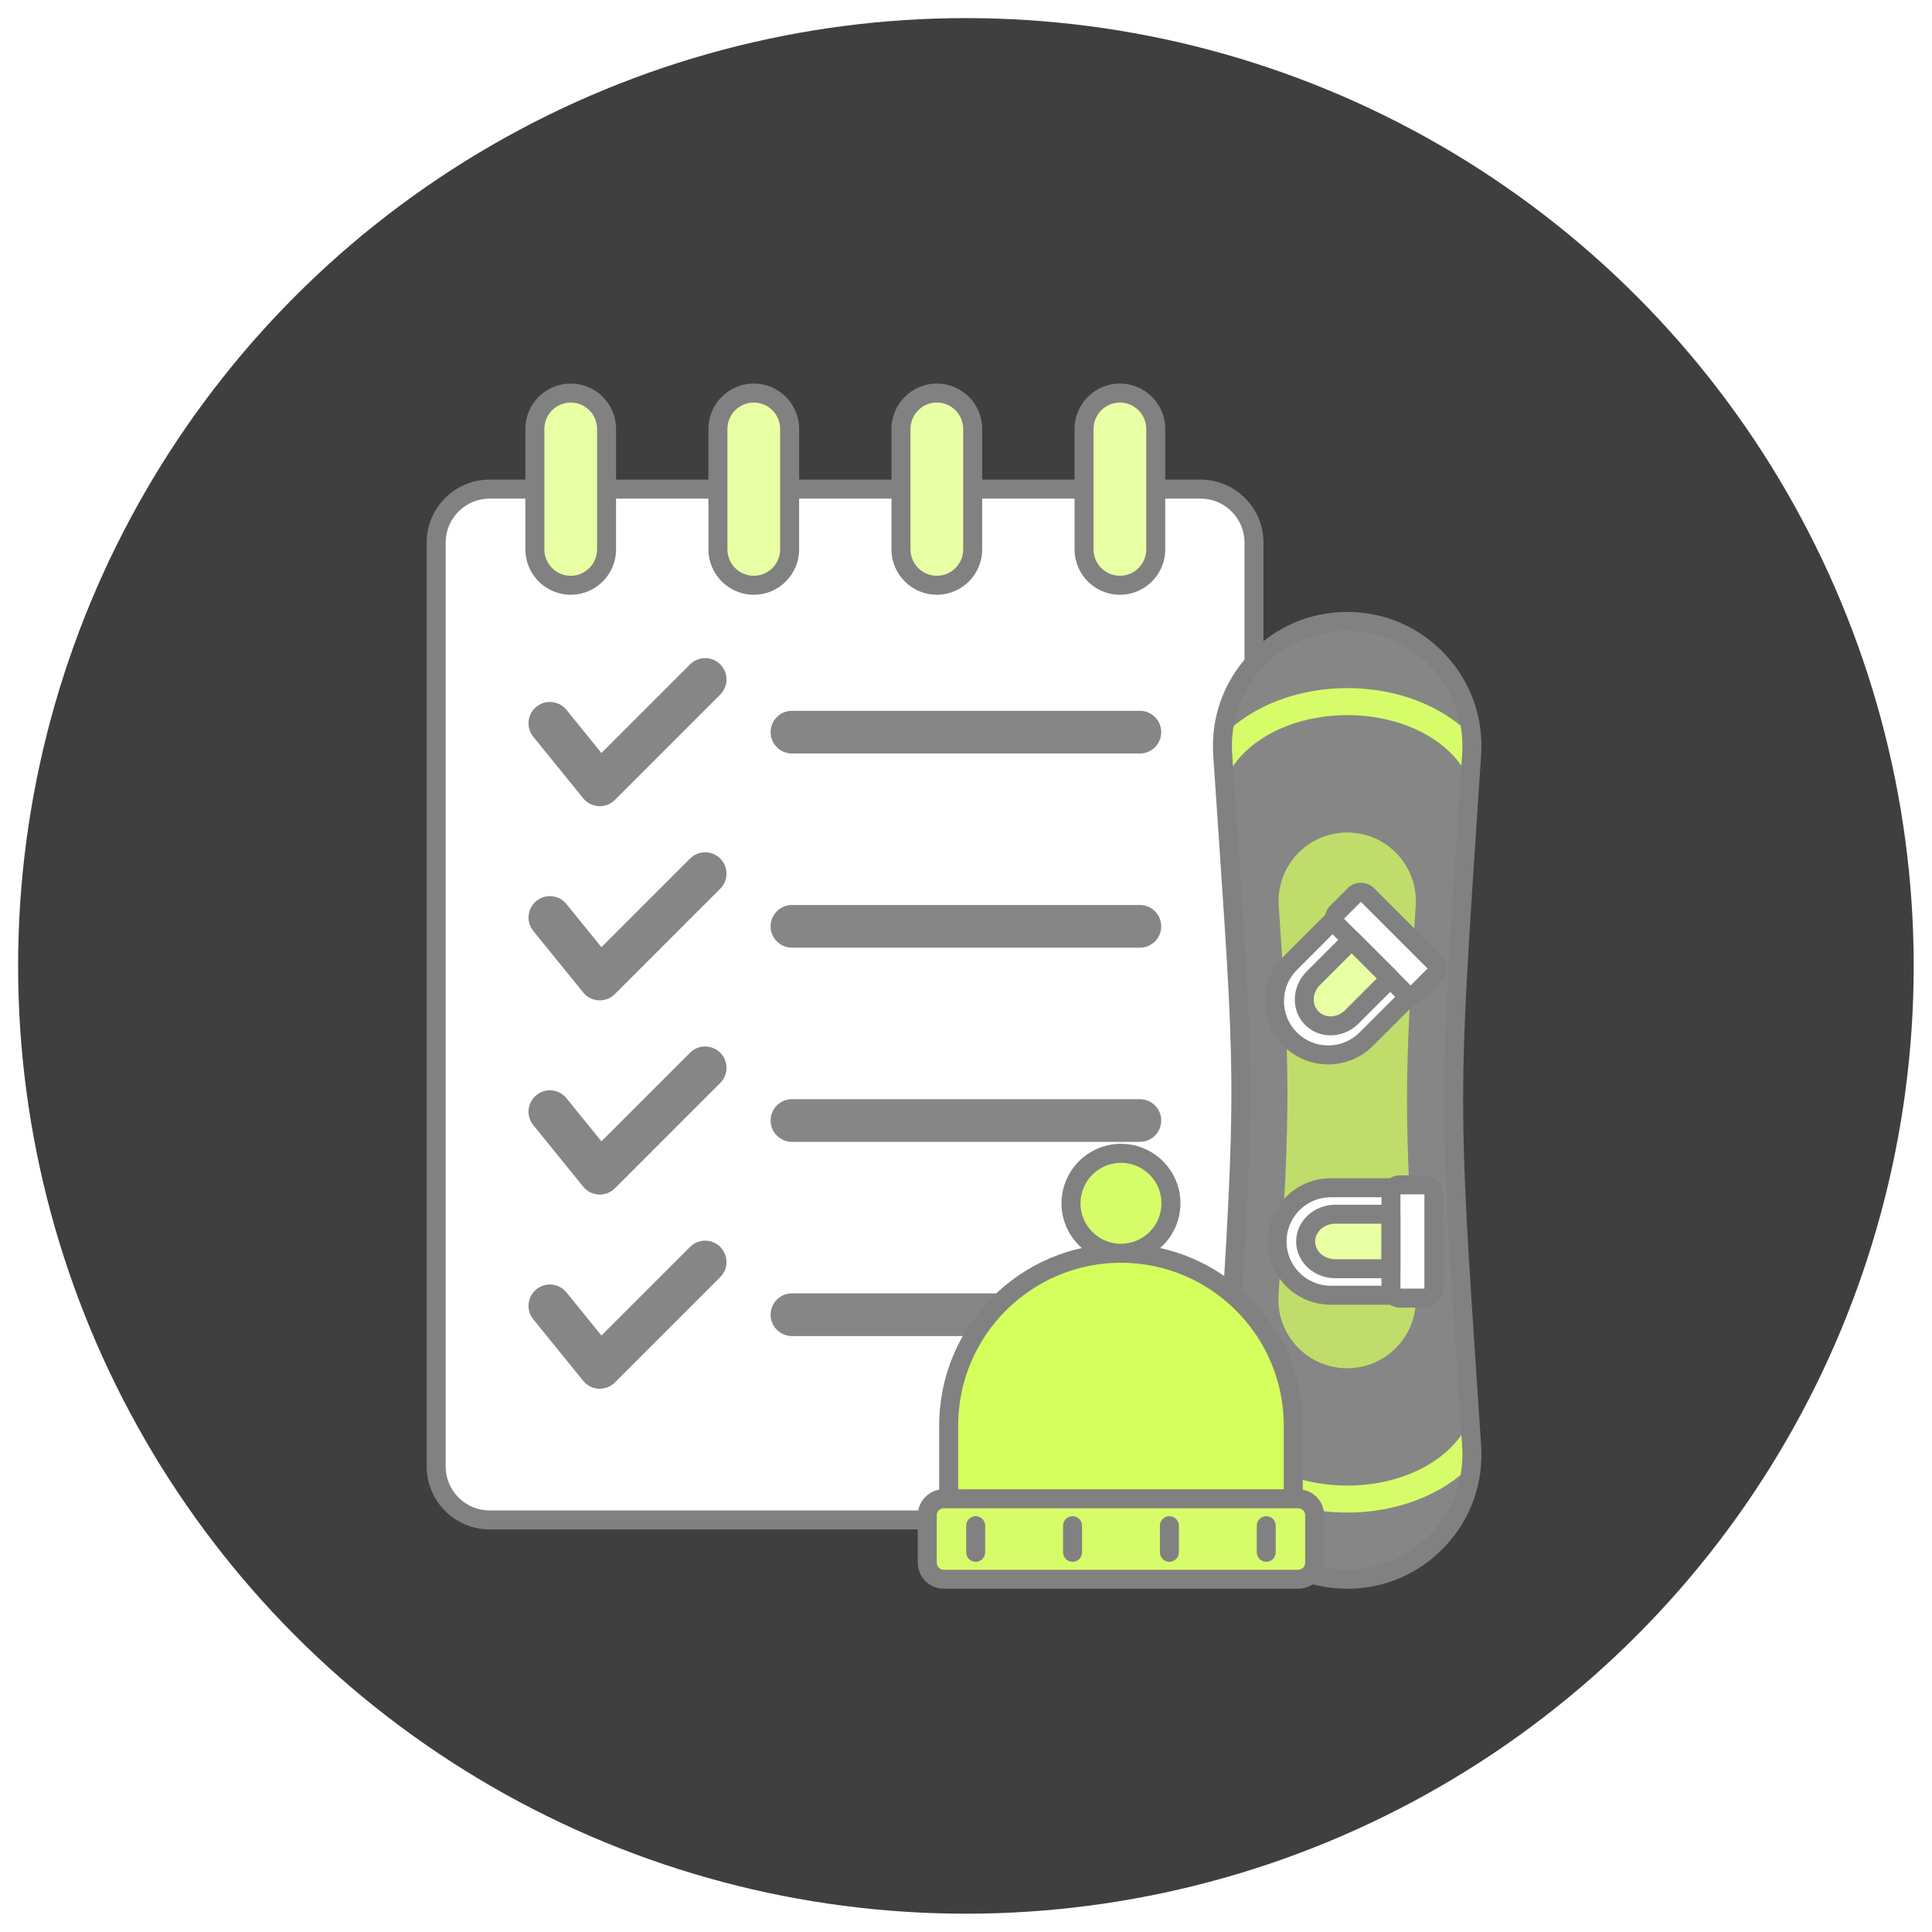 <?xml version="1.0" encoding="UTF-8" standalone="no"?>
<svg
   enable-background="new 0 0 256 256"
   viewBox="0 0 256 256"
   id="StrategyDocument"
   version="1.1"
   xmlns="http://www.w3.org/2000/svg"
   xmlns:svg="http://www.w3.org/2000/svg">
  <defs
     id="defs2399">
    <filter
       height="1.113"
       width="1.113"
       y="-0.056"
       x="-0.056"
       style="color-interpolation-filters:sRGB"
       id="filter1627">
      <feGaussianBlur
         stdDeviation="4"
         result="result1"
         id="feGaussianBlur1605" />
      <feComposite
         in="result1"
         in2="result1"
         result="result4"
         operator="in"
         id="feComposite1607" />
      <feGaussianBlur
         stdDeviation="2"
         result="result6"
         in="result4"
         id="feGaussianBlur1609" />
      <feComposite
         operator="xor"
         in="result6"
         in2="result4"
         result="result8"
         id="feComposite1611" />
      <feComposite
         operator="atop"
         result="fbSourceGraphic"
         in="result4"
         in2="result8"
         id="feComposite1613" />
      <feSpecularLighting
         specularExponent="10"
         specularConstant="1.3"
         surfaceScale="3"
         lighting-color="#ffffff"
         result="result1"
         in="fbSourceGraphic"
         id="feSpecularLighting1617">
        <feDistantLight
           azimuth="235"
           elevation="55"
           id="feDistantLight1615" />
      </feSpecularLighting>
      <feComposite
         operator="atop"
         result="result2"
         in="result1"
         in2="fbSourceGraphic"
         id="feComposite1619" />
      <feComposite
         k3="1"
         k2="1"
         operator="arithmetic"
         result="result4"
         in="fbSourceGraphic"
         in2="result2"
         id="feComposite1621"
         k1="0"
         k4="0" />
      <feComposite
         operator="over"
         in="result4"
         in2="SourceGraphic"
         id="feComposite1623" />
      <feBlend
         mode="multiply"
         in2="result2"
         id="feBlend1625" />
    </filter>
  </defs>
  <circle
     style="fill:#3f3f3f;fill-opacity:1;stroke-width:2.233;stroke-linejoin:round;paint-order:stroke fill markers;filter:url(#filter1627)"
     id="circle1728"
     cx="128"
     cy="128"
     r="127.5"
     transform="matrix(0.985,0,0,0.985,1.907,1.907)" />
  <path
     fill="#ffffff"
     d="M 159.083,201.397 H 64.873 c -3.908,0 -7.076,-3.168 -7.076,-7.076 V 71.886 c 0,-3.908 3.168,-7.076 7.076,-7.076 h 94.21 c 3.908,0 7.076,3.168 7.076,7.076 V 194.321 c 0,3.908 -3.168,7.076 -7.076,7.076 z"
     class="colore0ebfc svgShape"
     id="path3140"
     style="stroke-width:1.741" />
  <path
     fill="#818181"
     d="M 159.083,202.655 H 64.873 c -4.595,0 -8.334,-3.738 -8.334,-8.334 V 71.886 c 0,-4.595 3.738,-8.334 8.334,-8.334 h 94.21 c 4.595,0 8.334,3.738 8.334,8.334 V 194.321 c 0,4.595 -3.738,8.334 -8.334,8.334 z M 64.873,66.068 c -3.209,0 -5.819,2.61 -5.819,5.819 V 194.322 c 0,3.208 2.61,5.819 5.819,5.819 h 94.21 c 3.209,0 5.819,-2.61 5.819,-5.819 V 71.886 c 0,-3.208 -2.61,-5.819 -5.819,-5.819 H 64.873 Z"
     class="color3762cc svgShape"
     id="path3142"
     style="stroke-width:1.741" />
  <path
     fill="#868686"
     d="m 79.473,106.824 c -0.049,0 -0.098,-0.001 -0.147,-0.004 -0.8,-0.042 -1.545,-0.421 -2.05,-1.044 l -6.612,-8.154 c -0.984,-1.213 -0.798,-2.995 0.416,-3.979 1.215,-0.985 2.996,-0.797 3.979,0.416 l 4.634,5.715 11.744,-11.744 c 1.104,-1.105 2.896,-1.105 4,0 1.105,1.105 1.105,2.896 0,4.001 L 81.473,105.995 c -0.531,0.533 -1.252,0.829 -2,0.829 z m 71.566,-6.982 h -46.1 c -1.562,0 -2.829,-1.267 -2.829,-2.829 0,-1.562 1.267,-2.829 2.829,-2.829 h 46.1 c 1.562,0 2.829,1.267 2.829,2.829 0,1.562 -1.267,2.829 -2.829,2.829 z M 79.473,132.556 c -0.049,0 -0.098,-10e-4 -0.147,-0.004 -0.8,-0.042 -1.545,-0.421 -2.05,-1.044 l -6.612,-8.154 c -0.984,-1.213 -0.798,-2.995 0.416,-3.979 1.215,-0.985 2.996,-0.797 3.979,0.416 l 4.634,5.715 11.744,-11.744 c 1.104,-1.105 2.896,-1.105 4,0 1.105,1.105 1.105,2.896 0,4.001 L 81.473,131.726 c -0.531,0.533 -1.252,0.829 -2,0.829 z m 71.566,-6.982 h -46.1 c -1.562,0 -2.829,-1.267 -2.829,-2.829 0,-1.562 1.267,-2.829 2.829,-2.829 h 46.1 c 1.562,0 2.829,1.267 2.829,2.829 0,1.562 -1.267,2.829 -2.829,2.829 z m -71.566,32.712 c -0.049,0 -0.098,-0.001 -0.147,-0.004 -0.8,-0.042 -1.545,-0.421 -2.05,-1.044 l -6.612,-8.154 c -0.984,-1.213 -0.798,-2.995 0.416,-3.979 1.215,-0.985 2.996,-0.797 3.979,0.416 l 4.634,5.715 11.744,-11.744 c 1.104,-1.105 2.896,-1.105 4,0 1.105,1.105 1.105,2.896 0,4.001 l -13.964,13.964 c -0.531,0.533 -1.252,0.829 -2,0.829 z m 71.566,-6.982 h -46.1 c -1.562,0 -2.829,-1.267 -2.829,-2.829 0,-1.562 1.267,-2.829 2.829,-2.829 h 46.1 c 1.562,0 2.829,1.267 2.829,2.829 0,1.562 -1.267,2.829 -2.829,2.829 z m -71.566,32.712 c -0.049,0 -0.098,-0.001 -0.147,-0.004 -0.8,-0.042 -1.545,-0.421 -2.05,-1.044 l -6.612,-8.154 c -0.984,-1.214 -0.798,-2.995 0.416,-3.98 1.215,-0.985 2.996,-0.797 3.979,0.416 l 4.634,5.715 11.744,-11.744 c 1.104,-1.105 2.896,-1.105 4,0 1.105,1.105 1.105,2.896 0,4.001 l -13.964,13.964 c -0.531,0.533 -1.252,0.83 -2,0.83 z m 71.566,-6.982 h -46.1 c -1.562,0 -2.829,-1.267 -2.829,-2.829 0,-1.562 1.267,-2.829 2.829,-2.829 h 46.1 c 1.562,0 2.829,1.267 2.829,2.829 0,1.562 -1.267,2.829 -2.829,2.829 z m 10.975,14.601 c -0.632,9.538 6.934,17.623 16.493,17.623 v 0 0 c 9.559,0 17.125,-8.085 16.493,-17.623 -3.171,-47.84 -3.194,-43.477 0,-91.67 0.632,-9.538 -6.934,-17.623 -16.493,-17.623 v 0 0 c -9.559,0 -17.125,8.085 -16.493,17.623 3.032,45.736 3.38,40.679 0,91.67 z"
     class="color4671c6 svgShape"
     id="path3144"
     style="stroke-width:1.741" />
  <path
     fill="#c0dd6b"
     d="m 178.515,110.307 v 0 c -5.263,0 -9.428,4.455 -9.074,9.706 1.486,22.051 1.601,26.283 -0.025,51.604 -0.336,5.242 3.823,9.68 9.075,9.68 h 0.021 c 5.256,0 9.418,-4.445 9.075,-9.69 -1.533,-23.446 -1.54,-27.949 0.002,-51.611 0.342,-5.244 -3.819,-9.688 -9.075,-9.688 z"
     class="color6bdddd svgShape"
     id="path3146"
     style="stroke-width:1.741" />
  <path
     fill="#d7fc69"
     d="m 195.001,191.636 c -0.083,-1.252 -0.163,-2.461 -0.242,-3.645 -0.438,1.194 -1.149,2.34 -2.123,3.405 -3.12,3.412 -8.395,5.45 -14.108,5.45 h -0.043 c -5.709,0 -10.98,-2.034 -14.101,-5.441 -0.976,-1.065 -1.689,-2.212 -2.128,-3.407 -0.079,1.183 -0.158,2.389 -0.241,3.638 -0.056,0.842 -0.045,1.672 0.023,2.487 3.811,3.95 9.918,6.302 16.446,6.302 h 0.043 c 6.531,0 12.638,-2.353 16.45,-6.307 0.067,-0.814 0.078,-1.642 0.023,-2.483 z M 162.014,99.966 c 0.086,1.29 0.168,2.534 0.25,3.745 0.433,-1.225 1.151,-2.402 2.146,-3.494 3.119,-3.42 8.398,-5.462 14.121,-5.462 5.712,0 10.986,2.036 14.107,5.448 0.973,1.063 1.683,2.207 2.122,3.399 0.079,-1.181 0.158,-2.387 0.241,-3.637 0.056,-0.842 0.045,-1.672 -0.023,-2.486 -3.812,-3.951 -9.917,-6.303 -16.446,-6.303 -6.56,0 -12.688,2.371 -16.497,6.353 -0.064,0.798 -0.075,1.611 -0.02,2.436 z"
     class="colorffea92 svgShape"
     id="path3148"
     style="stroke-width:1.741" />
  <path
     fill="#818181"
     d="m 178.508,210.516 c -4.975,0 -9.587,-2.001 -12.987,-5.633 -3.399,-3.632 -5.091,-8.366 -4.761,-13.331 3.064,-46.223 3.064,-46.223 0.767,-80.101 -0.232,-3.427 -0.488,-7.201 -0.767,-11.402 -0.329,-4.964 1.362,-9.698 4.761,-13.331 3.399,-3.632 8.012,-5.633 12.987,-5.633 4.975,0 9.587,2.001 12.987,5.633 3.399,3.632 5.091,8.366 4.761,13.331 l -0.371,5.579 c -2.675,40.201 -2.675,40.201 -0.053,79.548 l 0.424,6.376 c 0.328,4.964 -1.362,9.698 -4.762,13.331 -3.399,3.631 -8.011,5.632 -12.985,5.632 z m 0,-126.915 c -4.272,0 -8.232,1.718 -11.15,4.837 -2.919,3.118 -4.371,7.184 -4.089,11.446 0.279,4.2 0.535,7.972 0.767,11.399 2.309,34.046 2.309,34.046 -0.766,80.437 0,0 0,0 -6.3e-4,0 -0.282,4.262 1.169,8.327 4.089,11.446 2.919,3.119 6.879,4.837 11.15,4.837 4.271,0 8.231,-1.718 11.15,-4.836 2.919,-3.118 4.371,-7.184 4.088,-11.446 l -0.424,-6.374 c -2.632,-39.514 -2.632,-39.514 0.053,-79.883 l 0.37,-5.579 c 0.283,-4.262 -1.169,-8.327 -4.088,-11.446 -2.919,-3.118 -6.879,-4.837 -11.15,-4.837 z m -16.494,108.035 h 0.006 z"
     class="color3762cc svgShape"
     id="path3150"
     style="stroke-width:1.741" />
  <path
     fill="#ffffff"
     d="m 176.337,171.627 c -3.928,0 -7.124,-3.196 -7.124,-7.124 0,-3.928 3.196,-7.123 7.124,-7.123 h 10.816 v 14.247 z"
     class="colore0ebfc svgShape"
     id="path3152"
     style="stroke-width:1.741" />
  <path
     fill="#e8ffa4"
     d="m 173.003,164.504 c 0,-1.991 1.768,-3.611 3.941,-3.611 h 7.366 v 7.223 h -7.366 c -2.173,0 -3.941,-1.62 -3.941,-3.611 z"
     class="colora4c9ff svgShape"
     id="path3154"
     style="stroke-width:1.741" />
  <path
     fill="#ffffff"
     d="m 181.034,137.697 c -2.778,2.778 -7.297,2.778 -10.074,0 -2.778,-2.778 -2.778,-7.297 0,-10.074 l 7.648,-7.648 10.074,10.074 z"
     class="colore0ebfc svgShape"
     id="path3156"
     style="stroke-width:1.741" />
  <path
     fill="#e8ffa4"
     d="m 173.771,134.886 c -1.408,-1.408 -1.328,-3.779 0.179,-5.286 l 5.108,-5.108 5.107,5.107 -5.108,5.108 c -1.506,1.507 -3.878,1.587 -5.286,0.179 z"
     class="colora4c9ff svgShape"
     id="path3158"
     style="stroke-width:1.741" />
  <path
     fill="#818181"
     d="m 187.153,172.885 h -10.816 c -4.622,0 -8.381,-3.76 -8.381,-8.381 0,-4.621 3.759,-8.381 8.381,-8.381 h 10.816 c 0.694,0 1.257,0.563 1.257,1.257 v 14.247 c 6.3e-4,0.694 -0.563,1.257 -1.257,1.257 z m -10.816,-14.248 c -3.235,0 -5.866,2.632 -5.866,5.866 0,3.235 2.632,5.866 5.866,5.866 h 9.558 v -11.732 z m -0.34,-17.599 c -2.24,0 -4.345,-0.871 -5.926,-2.451 -1.581,-1.581 -2.451,-3.686 -2.451,-5.926 0,-2.241 0.871,-4.346 2.451,-5.926 l 7.648,-7.648 c 0.491,-0.491 1.287,-0.491 1.778,0 l 10.074,10.074 c 0.236,0.236 0.368,0.556 0.368,0.889 0,0.333 -0.133,0.653 -0.368,0.889 l -7.648,7.648 c -1.58,1.581 -3.684,2.451 -5.926,2.451 z m 2.611,-19.284 -6.759,6.759 c -1.106,1.106 -1.715,2.58 -1.715,4.148 0,1.569 0.609,3.042 1.715,4.148 1.106,1.106 2.58,1.715 4.148,1.715 1.569,0 3.042,-0.609 4.148,-1.715 v 0 l 6.759,-6.759 z"
     class="color3762cc svgShape"
     id="path3160"
     style="stroke-width:1.741" />
  <path
     fill="#ffffff"
     d="m 186.075,131.508 -8.926,-8.926 c -0.466,-0.466 -0.466,-1.222 0,-1.687 l 2.334,-2.334 c 0.466,-0.466 1.222,-0.466 1.687,0 l 8.926,8.926 c 0.466,0.466 0.466,1.222 0,1.687 l -2.334,2.334 c -0.467,0.466 -1.222,0.466 -1.687,0 z"
     class="colore0ebfc svgShape"
     id="path3162"
     style="stroke-width:1.741" />
  <path
     fill="#818181"
     d="m 186.918,133.114 c -0.627,0 -1.255,-0.238 -1.733,-0.716 0,0 0,0 0,0 l -8.926,-8.926 c -0.463,-0.463 -0.718,-1.078 -0.718,-1.733 0,-0.655 0.255,-1.27 0.718,-1.733 l 2.334,-2.334 c 0.926,-0.927 2.54,-0.925 3.466,0 l 8.925,8.926 c 0.463,0.463 0.718,1.078 0.718,1.733 0,0.655 -0.255,1.271 -0.718,1.733 l -2.334,2.334 c -0.477,0.477 -1.105,0.716 -1.733,0.716 z m 0.046,-2.495 h 0.006 z m -8.881,-8.881 8.835,8.835 2.243,-2.243 -8.835,-8.835 z"
     class="color3762cc svgShape"
     id="path3164"
     style="stroke-width:1.741" />
  <path
     fill="#ffffff"
     d="m 184.309,170.816 v -12.623 c 0,-0.659 0.534,-1.193 1.193,-1.193 h 3.301 c 0.659,0 1.193,0.534 1.193,1.193 v 12.623 c 0,0.659 -0.534,1.193 -1.193,1.193 h -3.301 c -0.659,-6.3e-4 -1.193,-0.534 -1.193,-1.193 z"
     class="colore0ebfc svgShape"
     id="path3166"
     style="stroke-width:1.741" />
  <path
     fill="#818181"
     d="m 188.804,173.266 h -3.301 c -1.351,0 -2.45,-1.1 -2.45,-2.451 v -12.623 c 0,-1.351 1.099,-2.451 2.45,-2.451 h 3.301 c 1.351,0 2.45,1.1 2.45,2.451 v 12.623 c 0,1.352 -1.099,2.451 -2.45,2.451 z m -3.237,-2.515 h 3.172 v -12.495 h -3.172 z"
     class="color3762cc svgShape"
     id="path3168"
     style="stroke-width:1.741" />
  <path
     fill="#818181"
     d="m 184.309,169.373 h -7.366 c -2.866,0 -5.198,-2.184 -5.198,-4.869 0,-2.685 2.332,-4.869 5.198,-4.869 h 7.366 c 0.694,0 1.257,0.563 1.257,1.257 v 7.223 c 0,0.694 -0.563,1.257 -1.257,1.257 z m -7.366,-7.223 c -1.48,0 -2.683,1.056 -2.683,2.354 0,1.298 1.203,2.354 2.683,2.354 h 6.109 v -4.708 z"
     class="color3762cc svgShape"
     id="path3170"
     style="stroke-width:1.741" />
  <g
     fill="#0f0f0f"
     class="color000000 svgShape"
     id="g3174"
     style="stroke-width:2.769"
     transform="matrix(0.629,0,0,0.629,45.942,50.195)">
    <path
       fill="#818181"
       d="m 207.261,138.303 c -1.965,0 -3.896,-0.724 -5.355,-2.184 v 0 c -3.02,-3.02 -2.892,-8.06 0.285,-11.236 l 8.124,-8.124 c 0.781,-0.781 2.047,-0.781 2.828,0 l 8.123,8.123 c 0.781,0.781 0.781,2.047 0,2.828 l -8.124,8.124 c -1.641,1.642 -3.781,2.469 -5.881,2.469 z m -2.528,-5.011 c 1.459,1.459 3.962,1.333 5.58,-0.285 l 6.71,-6.71 -5.295,-5.294 -6.71,6.709 c -1.616,1.617 -1.744,4.12 -0.285,5.58 z"
       class="color3762cc svgShape"
       id="path3172"
       style="stroke-width:4.821" />
  </g>
  <path
     fill="#c0dd6b"
     d="m 171.364,203.177 h -45.66 v -14.283 c 0,-12.609 10.222,-22.83 22.83,-22.83 v 0 c 12.609,0 22.83,10.222 22.83,22.83 v 14.283 z"
     class="color6bdddd svgShape"
     id="path3176"
     style="stroke-width:3.031;fill:#d5ff5c;fill-opacity:1" />
  <path
     fill="#818181"
     d="m 171.363,204.435 h -45.66 c -0.694,0 -1.257,-0.563 -1.257,-1.257 V 188.895 c 0,-13.281 10.806,-24.088 24.088,-24.088 13.282,0 24.088,10.806 24.088,24.088 v 14.283 c -6.3e-4,0.694 -0.563,1.257 -1.258,1.257 z m -44.403,-2.515 h 43.145 V 188.895 c 0,-11.895 -9.678,-21.573 -21.573,-21.573 -11.895,0 -21.573,9.678 -21.573,21.573 v 13.026 z"
     class="color3762cc svgShape"
     id="path3178"
     style="stroke-width:3.031" />
  <path
     fill="#d7fc69"
     d="m 172.008,209.259 h -46.95 c -1.211,0 -2.192,-0.981 -2.192,-2.192 v -6.28 c 0,-1.211 0.981,-2.192 2.192,-2.192 h 46.95 c 1.211,0 2.192,0.981 2.192,2.192 v 6.28 c 0,1.211 -0.981,2.192 -2.192,2.192 z"
     class="colorffea92 svgShape"
     id="path3180"
     style="stroke-width:3.031" />
  <circle
     cx="148.533"
     cy="159.442"
     r="6.622"
     fill="#d7fc69"
     class="colorffea92 svgShape"
     id="circle3182"
     style="stroke-width:3.031" />
  <path
     fill="#818181"
     d="m 172.009,210.516 h -46.95 c -1.902,0 -3.45,-1.547 -3.45,-3.45 v -6.28 c 0,-1.902 1.548,-3.45 3.45,-3.45 h 46.95 c 1.902,0 3.449,1.547 3.449,3.45 v 6.28 c 0,1.902 -1.547,3.45 -3.449,3.45 z m -46.95,-10.665 c -0.516,0 -0.935,0.419 -0.935,0.935 v 6.28 c 0,0.516 0.419,0.935 0.935,0.935 h 46.95 c 0.515,0 0.934,-0.419 0.934,-0.935 v -6.28 c 0,-0.516 -0.419,-0.935 -0.934,-0.935 z m 23.475,-32.529 c -4.344,0 -7.879,-3.535 -7.879,-7.88 0,-4.344 3.535,-7.88 7.879,-7.88 4.345,0 7.88,3.535 7.88,7.88 0,4.345 -3.535,7.88 -7.88,7.88 z m 0,-13.244 c -2.958,0 -5.364,2.407 -5.364,5.365 0,2.958 2.406,5.365 5.364,5.365 2.958,0 5.365,-2.407 5.365,-5.365 0,-2.958 -2.407,-5.365 -5.365,-5.365 z"
     class="color3762cc svgShape"
     id="path3184"
     style="stroke-width:3.031" />
  <path
     fill="#818181"
     d="m 142.117,206.948 c -0.694,0 -1.257,-0.563 -1.257,-1.257 v -3.53 c 0,-0.694 0.563,-1.257 1.257,-1.257 0.694,0 1.257,0.563 1.257,1.257 v 3.53 c 0,0.695 -0.563,1.257 -1.257,1.257 z m 12.833,0 c -0.694,0 -1.257,-0.563 -1.257,-1.257 v -3.53 c 0,-0.694 0.563,-1.257 1.257,-1.257 0.694,0 1.257,0.563 1.257,1.257 v 3.53 c 0,0.695 -0.563,1.257 -1.257,1.257 z m 12.834,0 c -0.694,0 -1.257,-0.563 -1.257,-1.257 v -3.53 c 0,-0.694 0.563,-1.257 1.257,-1.257 0.694,0 1.257,0.563 1.257,1.257 v 3.53 c 0,0.695 -0.563,1.257 -1.257,1.257 z m -38.501,0 c -0.694,0 -1.257,-0.563 -1.257,-1.257 v -3.53 c 0,-0.694 0.563,-1.257 1.257,-1.257 0.694,0 1.257,0.563 1.257,1.257 v 3.53 c 0,0.695 -0.563,1.257 -1.257,1.257 z"
     class="color3762cc svgShape"
     id="path3186"
     style="stroke-width:3.031" />
  <g
     fill="#0f0f0f"
     class="color000000 svgShape"
     id="g3192"
     style="stroke-width:2.769"
     transform="matrix(0.629,0,0,0.629,45.942,50.195)">
    <path
       fill="#e8ffa4"
       d="m 47.188,43.491 v 0 c -4.171,0 -7.552,-3.381 -7.552,-7.552 V 10.552 C 39.636,6.381 43.017,3 47.188,3 v 0 c 4.171,0 7.552,3.381 7.552,7.552 v 25.387 c 0,4.171 -3.381,7.552 -7.552,7.552 z"
       class="colora4c9ff svgShape"
       id="path3190"
       style="stroke-width:4.821" />
  </g>
  <g
     fill="#0f0f0f"
     class="color000000 svgShape"
     id="g3196"
     style="stroke-width:2.769"
     transform="matrix(0.629,0,0,0.629,45.942,50.195)">
    <path
       fill="#e8ffa4"
       d="m 85.752,43.491 v 0 C 81.581,43.491 78.2,40.11 78.2,35.939 V 10.552 C 78.2,6.381 81.581,3 85.752,3 v 0 c 4.171,0 7.552,3.381 7.552,7.552 v 25.387 c -0.001,4.171 -3.382,7.552 -7.552,7.552 z"
       class="colora4c9ff svgShape"
       id="path3194"
       style="stroke-width:4.821" />
  </g>
  <g
     fill="#0f0f0f"
     class="color000000 svgShape"
     id="g3200"
     style="stroke-width:2.769"
     transform="matrix(0.629,0,0,0.629,45.942,50.195)">
    <path
       fill="#e8ffa4"
       d="m 124.315,43.491 v 0 c -4.171,0 -7.552,-3.381 -7.552,-7.552 V 10.552 C 116.763,6.381 120.144,3 124.315,3 v 0 c 4.171,0 7.552,3.381 7.552,7.552 v 25.387 c 0,4.171 -3.381,7.552 -7.552,7.552 z"
       class="colora4c9ff svgShape"
       id="path3198"
       style="stroke-width:4.821" />
  </g>
  <g
     fill="#0f0f0f"
     class="color000000 svgShape"
     id="g3204"
     style="stroke-width:2.769"
     transform="matrix(0.629,0,0,0.629,45.942,50.195)">
    <path
       fill="#e8ffa4"
       d="m 162.878,43.491 v 0 c -4.171,0 -7.552,-3.381 -7.552,-7.552 V 10.552 C 155.326,6.381 158.707,3 162.878,3 v 0 c 4.171,0 7.552,3.381 7.552,7.552 v 25.387 c 0,4.171 -3.381,7.552 -7.552,7.552 z"
       class="colora4c9ff svgShape"
       id="path3202"
       style="stroke-width:4.821" />
  </g>
  <g
     fill="#0f0f0f"
     class="color000000 svgShape"
     id="g3208"
     style="stroke-width:2.769"
     transform="matrix(0.629,0,0,0.629,45.942,50.195)">
    <path
       fill="#818181"
       d="m 47.188,45.491 c -5.267,0 -9.552,-4.285 -9.552,-9.552 V 10.552 C 37.637,5.285 41.922,1 47.188,1 52.454,1 56.74,5.285 56.74,10.552 V 35.94 c 0,5.267 -4.285,9.551 -9.552,9.551 z M 47.188,5 c -3.062,0 -5.552,2.491 -5.552,5.552 V 35.94 c 0,3.061 2.49,5.552 5.552,5.552 3.062,0 5.552,-2.492 5.552,-5.553 V 10.552 C 52.74,7.491 50.25,5 47.188,5 Z"
       class="color3762cc svgShape"
       id="path3206"
       style="stroke-width:4.821" />
  </g>
  <g
     fill="#0f0f0f"
     class="color000000 svgShape"
     id="g3212"
     style="stroke-width:2.769"
     transform="matrix(0.629,0,0,0.629,45.942,50.195)">
    <path
       fill="#818181"
       d="m 85.752,45.491 c -5.268,0 -9.553,-4.285 -9.553,-9.552 V 10.552 C 76.199,5.285 80.484,1 85.752,1 c 5.267,0 9.552,4.285 9.552,9.552 V 35.94 c 0,5.267 -4.285,9.551 -9.552,9.551 z M 85.752,5 C 82.69,5 80.199,7.491 80.199,10.552 V 35.94 c 0,3.061 2.491,5.552 5.553,5.552 3.062,0 5.552,-2.491 5.552,-5.552 V 10.552 C 91.304,7.491 88.813,5 85.752,5 Z"
       class="color3762cc svgShape"
       id="path3210"
       style="stroke-width:4.821" />
  </g>
  <g
     fill="#0f0f0f"
     class="color000000 svgShape"
     id="g3216"
     style="stroke-width:2.769"
     transform="matrix(0.629,0,0,0.629,45.942,50.195)">
    <path
       fill="#818181"
       d="m 124.314,45.491 c -5.267,0 -9.552,-4.285 -9.552,-9.552 V 10.552 c 0,-5.267 4.285,-9.552 9.552,-9.552 5.268,0 9.553,4.285 9.553,9.552 V 35.94 c 0,5.267 -4.285,9.551 -9.553,9.551 z m 0,-40.491 c -3.062,0 -5.552,2.491 -5.552,5.552 V 35.94 c 0,3.061 2.49,5.552 5.552,5.552 3.062,0 5.553,-2.491 5.553,-5.552 V 10.552 C 129.867,7.491 127.376,5 124.314,5 Z"
       class="color3762cc svgShape"
       id="path3214"
       style="stroke-width:4.821" />
  </g>
  <g
     fill="#0f0f0f"
     class="color000000 svgShape"
     id="g3220"
     style="stroke-width:2.769"
     transform="matrix(0.629,0,0,0.629,45.942,50.195)">
    <path
       fill="#818181"
       d="m 162.878,45.491 c -5.267,0 -9.552,-4.285 -9.552,-9.552 V 10.552 c 0,-5.267 4.285,-9.552 9.552,-9.552 5.267,0 9.552,4.285 9.552,9.552 V 35.94 c 0,5.267 -4.285,9.551 -9.552,9.551 z m 0,-40.491 c -3.062,0 -5.552,2.491 -5.552,5.552 V 35.94 c 0,3.061 2.49,5.552 5.552,5.552 3.062,0 5.552,-2.491 5.552,-5.552 V 10.552 C 168.43,7.491 165.939,5 162.878,5 Z"
       class="color3762cc svgShape"
       id="path3218"
       style="stroke-width:4.821" />
  </g>
</svg>

